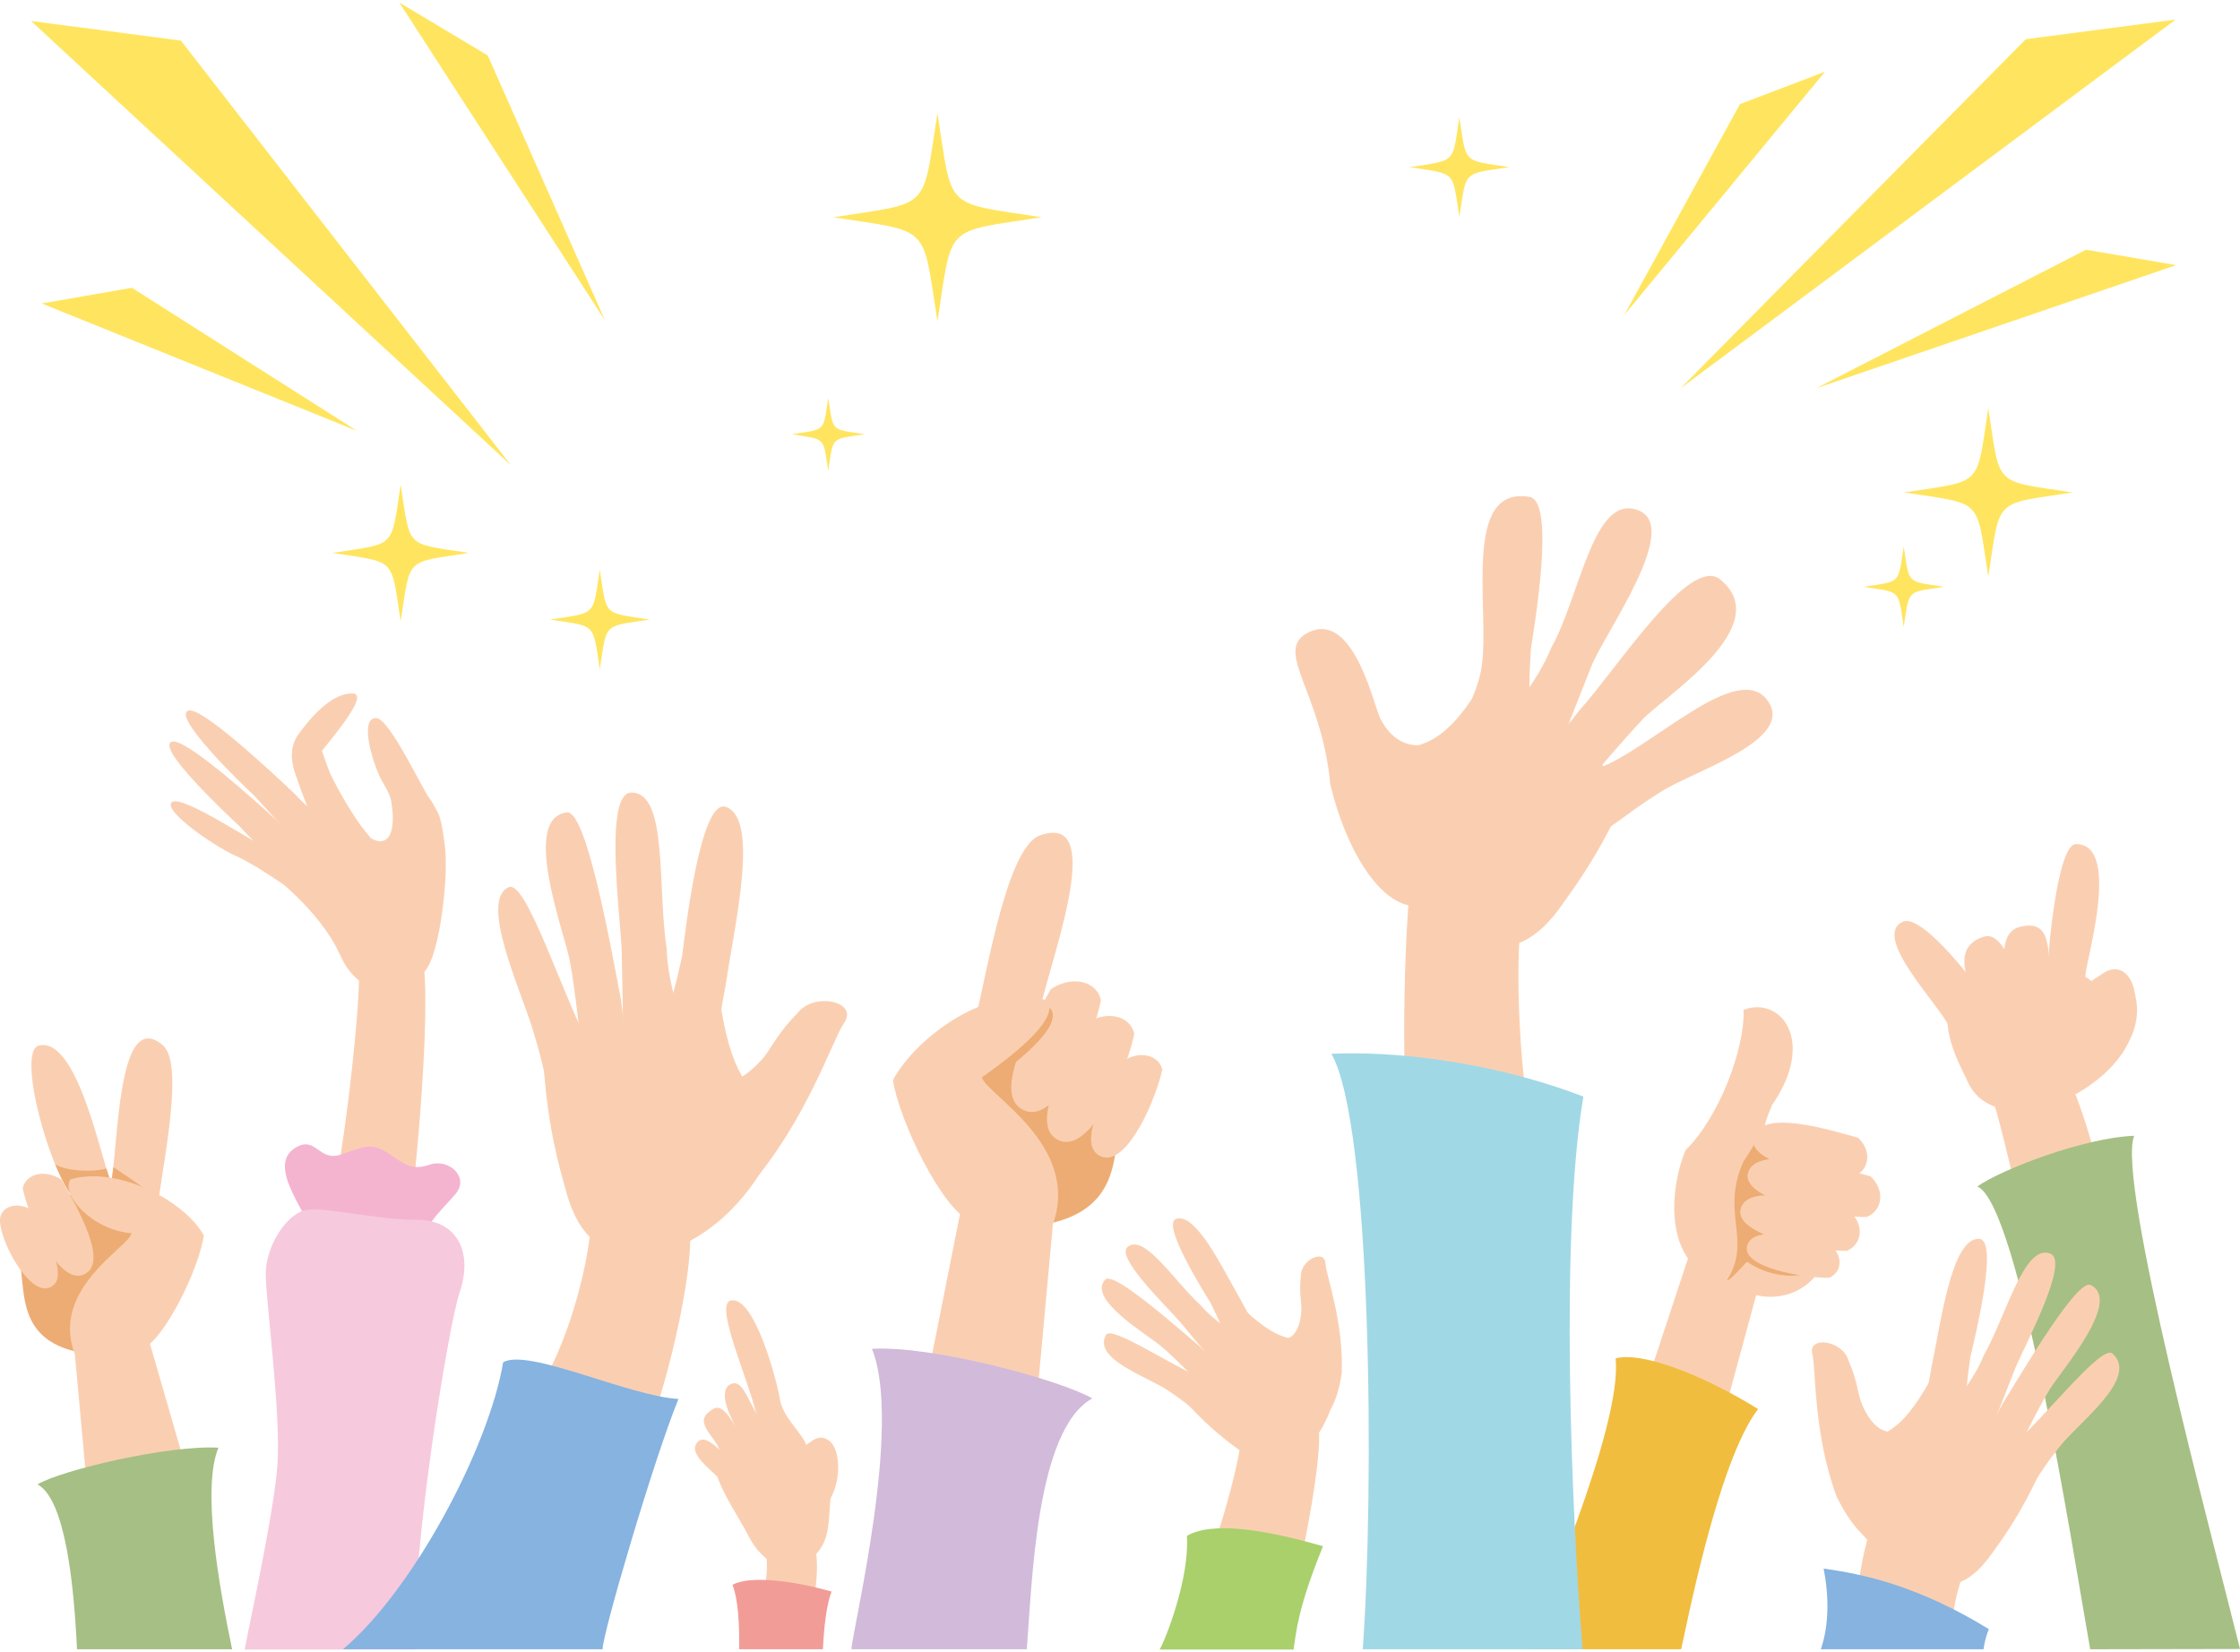 <?xml version="1.0" encoding="utf-8"?>
<!-- Generator: Adobe Illustrator 27.1.1, SVG Export Plug-In . SVG Version: 6.00 Build 0)  -->
<svg version="1.1" id="art" xmlns="http://www.w3.org/2000/svg" xmlns:xlink="http://www.w3.org/1999/xlink" x="0px" y="0px"
	 viewBox="0 0 800 590" style="enable-background:new 0 0 800 590;" xml:space="preserve">
<style type="text/css">
	.st0{fill:#FFE55F;}
	.st1{fill:#EDAC74;}
	.st2{fill:#FACFB1;}
	.st3{fill:#D1BADA;}
	.st4{fill:#A6BF84;}
	.st5{fill:#F4B4D0;}
	.st6{fill:#F7C9DD;}
	.st7{fill:#F1BD3F;}
	.st8{fill:#86B3E0;}
	.st9{fill:#A9D06B;}
	.st10{fill:#F29C97;}
	.st11{fill:#A1D8E6;}
</style>
<polygon class="st0" points="777,7 600.2,138.7 723.5,14 "/>
<polygon class="st0" points="648.6,138.7 745,89.2 777.2,94.7 "/>
<polygon class="st0" points="11.1,7.5 182.5,166.2 64.6,14.5 "/>
<polygon class="st0" points="127.5,153.9 47.1,102.8 14.9,108.4 "/>
<polygon class="st0" points="216.1,114.5 174.2,19.8 142.6,0.9 "/>
<polygon class="st0" points="580.1,112.5 621.4,37.2 651.8,25.6 "/>
<path class="st0" d="M143.1,221.9c3.6-23.1,1.3-20.8,24.4-24.4c-23.1-3.6-20.8-1.3-24.4-24.4c-3.6,23.1-1.3,20.8-24.4,24.4
	C141.7,201.1,139.5,198.8,143.1,221.9"/>
<path class="st0" d="M214.2,239.1c2.6-16.8,1-15.2,17.8-17.8c-16.8-2.6-15.2-1-17.8-17.8c-2.6,16.8-1,15.2-17.8,17.8
	C213.2,223.9,211.6,222.3,214.2,239.1"/>
<path class="st0" d="M521.2,77.5c2.6-16.8,1-15.2,17.8-17.8c-16.8-2.6-15.2-1-17.8-17.8c-2.6,16.8-1,15.2-17.8,17.8
	C520.2,62.3,518.6,60.7,521.2,77.5"/>
<path class="st0" d="M295.8,168.1c1.9-12.3,0.7-11.1,13-13c-12.3-1.9-11.1-0.7-13-13c-1.9,12.3-0.7,11.1-13,13
	C295.1,157.1,293.9,155.9,295.8,168.1"/>
<path class="st0" d="M710.1,206c4.4-28.5,1.6-25.7,30.1-30.1c-28.5-4.4-25.7-1.6-30.1-30.1c-4.4,28.5-1.6,25.7-30.1,30.1
	C708.5,180.3,705.7,177.5,710.1,206"/>
<path class="st0" d="M679.9,224c2.1-13.6,0.8-12.3,14.4-14.4c-13.6-2.1-12.3-0.8-14.4-14.4c-2.1,13.6-0.8,12.3-14.4,14.4
	C679.1,211.7,677.8,210.4,679.9,224"/>
<path class="st0" d="M334.8,114.8c5.5-35.2,2-31.7,37.2-37.2c-35.2-5.5-31.7-2-37.2-37.2c-5.5,35.2-2,31.7-37.2,37.2
	C332.7,83.1,329.3,79.7,334.8,114.8"/>
<path class="st1" d="M400.6,395.2c-3.6,13.9,2.5,37.9-30,42.6c-4,0.8-11.1,2.5-20-6c-1.7-10.5-14.9-30.1-15.8-37.3
	c-1.9-16.2,11.8-12,19.3-28.4C378.9,358.6,403.5,384,400.6,395.2z"/>
<polygon class="st2" points="328,508.4 343.1,432.4 376,437.7 368.9,515.2 "/>
<path class="st2" d="M370.7,364.2c2.3-16.1,26.2-74.9,0.7-65.8c-12.9,4.6-20.1,57.4-24.7,72C350,376.4,365.8,371.5,370.7,364.2z"/>
<path class="st2" d="M388,365.5c-7.5,13.3-21.2,37.2-9.6,41.9c11.5,4.7,24.5-26.3,26.7-38.2C403.6,362.8,395.3,360.7,388,365.5z"/>
<path class="st2" d="M401.1,379c-6.1,10.8-17.2,30.3-7.8,34.1c9.4,3.8,19.9-21.5,21.8-31.1C413.8,376.8,407,375.1,401.1,379z"/>
<path class="st2" d="M375.3,353.3c-7.9,14-21.4,38.5-9.3,43.4s24.9-27.1,27.2-39.5C391.7,350.5,383,348.2,375.3,353.3z"/>
<path class="st1" d="M351.9,387.6c13.3-9.4,27.9-21.5,23.2-27.5c-6.2,0.2-31.5,12.7-44.4,22.5C330.9,386,345.6,391.4,351.9,387.6z"
	/>
<path class="st2" d="M347.1,436.5c5,4.8,22.5,4.6,28.8,1.2c10.5-28.8-24-46.9-25.2-52.9c13.3-9.4,27.9-21.5,23.2-27.5
	c-21.2-6-46.9,13.4-55,28.5C321,399.8,336.3,432.2,347.1,436.5z"/>
<path class="st3" d="M366.7,589.1c1.9-23.2,3.2-78.5,23.4-89.6c-10.9-6.4-56.8-19-78.7-17.7c11.1,27.3-7.2,101.1-7.3,107.3H366.7z"
	/>
<path class="st1" d="M6.7,449c2.9,11.2-2,30.7,24.3,34.5c3.2,0.7,9,2,16.2-4.9c1.4-8.5,12.1-24.4,12.8-30.2
	c1.6-13.1-9.6-9.7-15.6-23C24.3,419.3,4.4,439.9,6.7,449z"/>
<polygon class="st2" points="66.2,523.7 53.3,479.1 26.7,483.4 31.5,535.8 "/>
<path class="st2" d="M39.5,423.3c2.9-12.8,2.1-64.2,18.7-49.9c8.4,7.2-1.6,49.3-2.3,61.6C51.5,438.5,41.1,430.2,39.5,423.3z"/>
<path class="st1" d="M39.5,423.3c0.4-1.6,0.7-3.8,1-6.4c5.1,3.4,11.8,7.9,16.8,11.8c-0.7,4.8-1.2,3.7-1.4,6.4
	C51.5,438.5,41.1,430.2,39.5,423.3z"/>
<path class="st2" d="M22,421.4c6.1,10.8,17.1,30.1,7.8,33.9S10,434,8.1,424.4C9.3,419.2,16.1,417.5,22,421.4z"/>
<path class="st2" d="M11.4,432.3c4.9,8.8,14,24.5,6.3,27.6c-7.6,3.1-18.9-18.5-17.6-25.2C1.1,430.6,6.6,429.2,11.4,432.3z"/>
<path class="st2" d="M39.3,421.3c1.8,4.5,3.1,8-7,10.9C22.1,435,4.6,376,13.8,373.5C27.4,369.9,35.9,413,39.3,421.3z"/>
<path class="st1" d="M39.3,421.3c1.8,4.5,3.1,8-7,10.9c-3.3,0.9-8.8-7.1-12.6-16.3c3.7,2.2,12.3,3,18.3,1.5
	C38.5,419,38.9,420.3,39.3,421.3z"/>
<path class="st2" d="M50,482.4c-4,3.9-18.2,3.7-23.4,1c-8.5-23.3,19.5-38,20.4-42.9c-14.7-1.2-25.6-14.5-21.7-19.3
	c17.2-4.8,40.9,8,47.5,20.1C71.2,452.7,58.8,479,50,482.4z"/>
<path class="st4" d="M27.5,589.1c-1.1-23.4-4.2-53.5-14.1-58.9c8.8-5.2,46.9-14.1,64.6-13.1c-6,14.6,0.2,49.5,4.9,72H27.5z"/>
<path class="st2" d="M99.7,314.5c13.2,11.4,19,20.4,21.9,26.9c4.8,10.8,14.6,15.1,23.2,10.3c12.9-11.2,9.2-17.9,5.2-31.1
	c-6-17.6-17.3-20.5-25.8-22.5C114.6,297.4,98.2,308.7,99.7,314.5z"/>
<path class="st2" d="M67.4,253.8c4.7-1.1,27.6,20,38,29.9c6,6.7,10.9,9,20.2,15c-2.6,3.9-0.2,9.7-7.9,13.7c-3.1-2.2-7.5-5.4-9.9-9.2
	c-3.7-4.4-11-12.4-16.9-18.9C86.3,280.1,60.9,255.4,67.4,253.8z"/>
<path class="st2" d="M113.5,263.6c-1.1-3.7-3.2-6.3-5.8-2.6c-1.8,2.5-4.9,5.7-2.7,14c2.4,7.2,3.3,9.4,5.2,14.2c4,8,9.9,13.5,14,20.9
	c5.6,3.9,7.1-3.2,13.5-8.9c-2.5-0.5-3.7,0.5-6.3-3.1c-5.8-6.7-12.8-19.9-14-23.1C116.3,271.9,114.9,268.2,113.5,263.6z"/>
<path class="st2" d="M61.5,264.9c4.7-1.2,27.9,19.5,38.5,29.2c6.1,6.5,11.1,8.8,20.5,14.6c-2.6,3.9,1.9,10.5-5.7,14.6
	c-3.2-2.2-9.5-6-12-9.7c-3.8-4.3-11.3-12.2-17.3-18.5C80.9,290.8,55.1,266.6,61.5,264.9z"/>
<path class="st2" d="M61.3,286.6c3.4-3.4,31.6,16,44.5,22.4c7.6,4.6,9.4,5.1,14.5,9.5c-1.4,4.5,1.6,2.1-4.6,8.1
	c-5.2-4.3-23.1-17.4-32.2-21.2C75.2,301.4,58.3,289.5,61.3,286.6z"/>
<path class="st2" d="M154.7,287.2c2.3,4.3,2.7,3.6,4.2,15.1s-2.4,44.2-8.8,45.7c-4.3-1.9-28.7-51.7-19.3-49.7
	c7.8,5.9,11.5-0.6,8.4-14.8C142.7,278.1,151.3,280.8,154.7,287.2z"/>
<path class="st2" d="M134.4,256.5c4.8,0.1,16.8,26.3,19.7,29.8s-5.3,9.6-11.6,16.2c-2-7.2,0.1-13.5-5.5-22.5
	C133.6,274.6,127.8,256.2,134.4,256.5z"/>
<path class="st2" d="M128,344.2c1.8,6.9-5.9,78.8-12.1,95.7l29.4,1.8c2.6-12.7,10.3-93.9,4.5-102.9
	C142.6,337.9,126.2,337.6,128,344.2z"/>
<path class="st2" d="M126,247.7c-4.8-0.2-11.6,3.5-19.9,15.3c-4.5,7.7,1.9,16,6.3,8.5C116.1,266.4,132.6,248,126,247.7z"/>
<path class="st5" d="M105.6,409.9c7.4-4.4,8.2,5.4,16.5,2.4s10.9-4.2,17-0.1c5.2,3.4,7.6,6.1,14.4,3.8c6.8-2.3,14.4,4.5,9.1,10.6
	c-5.3,6.1-9.8,9.8-11.4,15.9c-9.1,14.4-34.6,12.7-39.9-0.9C112.1,435.5,94.1,416.7,105.6,409.9z"/>
<path class="st6" d="M110,432.1c-7.4,0.7-15.1,13-15.1,22.9c0,9.8,5.7,51.1,4.1,69.3c-1.5,18.2-10.8,59.6-11.6,64.9h60.8
	c-1.4-34.7,12.2-116.8,15.9-127.4c5-14.5-0.8-26.1-15.2-26.1C134.6,435.7,118.1,431.4,110,432.1z"/>
<path class="st2" d="M615.9,504.3l11.7-43.1c0,0-1.2-6.6-7.7-8.7s-15.8-6.8-15.8-6.8l-15.8,47.9L615.9,504.3z"/>
<path class="st2" d="M642.3,409.9c-2.5-1-12-2.8-12.3-3.6c-0.7-2.1,0.9-7.1,2.9-11.6c15.9-23.1,3-39-10.2-34
	c0.5,14.1-8.9,38.6-20.7,50.1c-6.3,15.1-8,43.9,15.6,47.2c13.4,10,28.1,4.2,32.9-5.5C655,443.6,650.3,413.1,642.3,409.9z"/>
<path class="st1" d="M642.3,409.9c-2.5-1-7.6-5.7-12-5.1c-2.6,0.8-4.9,6.3-7.6,10c-8.4,18.5,3.2,28.1-5.9,42.4
	c0.8,0.6,4.6-4,7.1-6.5c12.6,8.3,24.6,4.3,26.5,1.7C655,443.6,650.3,413.1,642.3,409.9z"/>
<path class="st2" d="M663.6,406.4c-12.3-3.5-34.5-10-37.3-0.3c-2.8,9.6,25.5,14.4,35.9,14.1C667.7,417.9,668.6,411.1,663.6,406.4z"
	/>
<path class="st2" d="M660.9,433c-12.3-3.5-36.5-11-39.2-1.3c-2.8,9.6,27.4,15.3,37.9,15.1C665,444.5,665.9,437.7,660.9,433z"/>
<path class="st2" d="M654.3,445.2c-10-2.9-28.1-8.1-30.3-0.3c-2.3,7.9,20.7,11.7,29.3,11.5C657.6,454.6,658.4,449.1,654.3,445.2z"/>
<path class="st2" d="M668.1,420.2c-12.9-3.7-40.9-11.5-43.8-1.3c-2.9,10.1,31.4,16.1,42.4,15.8C672.4,432.3,673.3,425.2,668.1,420.2
	z"/>
<path class="st7" d="M545.5,589.1c3-9.3,34.1-79.4,31.5-103.9c9.9-2.6,32.2,6.5,50.9,18.1c-14.6,18.8-26.2,80.9-27.5,85.8H545.5z"/>
<path class="st2" d="M695.6,360.6c-1.2,10.8,5.1,21.1,7.1,25.7c4.1,9.2,13.6,11,22.8,10.7c15.9-3.6,30.1-14.4,34.7-24.8
	c1.9-8.5-5.7-14.7-11.9-20.6c-5.4-5.2-10.1-4.4-12.5-4.6C720.8,349.3,697.2,355.5,695.6,360.6z"/>
<path class="st2" d="M722,330.9c9.4-1.9,9.3,5.8,10.1,13.9c1.2,8.2,5.7,14.4,7,19.9c-4.5,1.9-16.4,6.3-16.3,2.1
	c-0.6-5.3-4.9-10-6.2-18.1C714.9,339.9,715.3,332.2,722,330.9z"/>
<path class="st2" d="M741.4,301.5c16,0,4.1,39.8,3.4,46.7c-0.3,5.1-0.9,9.1,1,15.1c-4,5.5-19.7,5.1-18.6,1c4.6-9.2,3.1-9.1,4.1-17.3
	C731.3,341.1,734.7,301.5,741.4,301.5z"/>
<path class="st2" d="M708.8,334.5c4.8-1.3,9,6.3,13.5,18.9c2.1,8,2.2,12.2,2.9,17c-0.5,2.8,3.6,3.7-5.2,8.6c-4,0.9-6.2-4-6.6-5.9
	c-1.2-5.2-6.4-11.1-8.8-17.6C702.4,349.1,697.3,337.8,708.8,334.5z"/>
<path class="st2" d="M679.6,329.2c6.9-3.2,28.5,24,34.6,36c1.1,2,3.6,6,4.9,8.5c2.2,6.2-9.4,9.9-13.3,6.6c-3.3-5.1-6.6-7.6-9.8-13.9
	C691.8,358.1,668.4,334.4,679.6,329.2z"/>
<path class="st2" d="M762.2,353.6c0.9,4.1,3.1,11.9-4.2,22.2c-10.7,12.6-16.3,13.4-19.7,11.7c-1.1-4.2-10.3-15-2.9-27.6
	c3.2-3,7.2-6.9,15.5-12.1C756.4,343.9,760.9,347.6,762.2,353.6z"/>
<path class="st2" d="M711.1,391.6c2.7,4.8,10.1,40.7,14.5,54.8c5.9,18,24,1.7,29.7-1.1c-0.5-10.1-12.4-57.1-18.6-62.8
	C731.2,383.2,708.5,387,711.1,391.6z"/>
<path class="st4" d="M746.5,589.1c-6.1-34.2-25.2-158.8-40.3-165.3c8.3-6,38.3-17.5,56-18.1c-6.4,15.8,27.6,142.1,37.8,183.3
	L746.5,589.1z"/>
<path class="st2" d="M729.3,524.1c-7.6,17.1-14.5,26-17.9,30.8c-6.9,9.8-13.9,13.1-23.6,11.1c-15.8-6.9-28-21.7-30.1-34.4
	c0.3-10,10.1-15.7,18.2-21.4c7.2-5,13.1-16.6,15.6-21C701.1,502.5,729,518,729.3,524.1z"/>
<path class="st2" d="M732.3,447.8c-9.4-3.8-15.7,22-23.8,36.3c-3.5,9.1-12.3,18.8-15.2,24.8c4.2,3,15.6,10.1,16.6,5.3
	c2.1-5.9,6.5-17,10-25.9C724.3,478.4,739,450.5,732.3,447.8z"/>
<path class="st2" d="M706.8,442.5c-9.8-0.4-13.5,29.4-16.8,44.8c-1,5.8-2,12.8-5.6,19.3c2.7,7,19.5,9.3,19.4,4.4
	c-2.4-11.3-1.4-16.8-0.1-26.3C705.3,477.9,714,442.7,706.8,442.5z"/>
<path class="st2" d="M746.7,459c-4.7-2.4-23.3,29.1-31.6,42.6c-4.4,8.7-6.7,10.8-8.7,16.2c-0.2,3.3-4.8,3.5,3.2,10.7
	c4,1.7,7.6-3.4,8.6-5.5c2.7-5.7,9.5-19.6,13.7-26.5C736.1,489.6,758,464.7,746.7,459z"/>
<path class="st2" d="M754.5,483.5c-3.9-3.6-24.6,23.4-36.6,33.6c-1.7,2-3.7,3-5.8,5.6c-4.1,6.7,7.3,12.9,12.3,9.8
	c6.4-9.2,5.7-8.8,10.9-15.4C741.9,508.4,764.2,492.3,754.5,483.5z"/>
<path class="st2" d="M647.3,483.9c1.3,5.1,0.3,28.2,8.6,50.6c7.9,16.3,17,20,21.1,18.6c2.3-4.6,7.6-37.4-0.7-42
	c-4.4,1.4-9.2-3.4-11.9-11.1c-1.4-5.1-1.4-7.5-4.3-14.2C658,478.7,645.4,476.9,647.3,483.9z"/>
<path class="st2" d="M701.5,560.3c-1.8,7-4,11.6-4.3,21.9c-4.5-0.1-26-3-34.2-4.7c0.4-11.6,1.8-20.8,4.6-29.9
	C674.9,546.7,703.3,553.6,701.5,560.3z"/>
<path class="st8" d="M650.3,589.1c3-8.8,2.9-19.1,1-28.8c15.7,2.1,34.8,6.8,59,21.6c-1.5,3.7-1.9,7.2-1.9,7.2H650.3z"/>
<path class="st2" d="M423.1,500.4c9.6,10.7,16.8,15.5,20.4,18.2c7.4,5.5,13.3,6.3,19.9,2.4c9.9-8.9,15.2-22.6,13.7-32.3
	c-2.6-7.2-11.1-9-18.4-11.2c-6.4-1.9-13.6-9-16.4-11.6C438.6,477.8,421.9,495.9,423.1,500.4z"/>
<path class="st2" d="M402.7,445.4c6-5,16.7,12.3,26.1,20.8c4.8,5.8,13.5,10.8,17,14.5c-2.4,3.2-9,11.1-10.9,7.9
	c-2.9-3.8-8.8-10.8-13.5-16.5C415.8,465.8,398.4,449,402.7,445.4z"/>
<path class="st2" d="M420,435.4c7.1-2.6,16.9,18.2,23,28.7c2.2,4,4.5,8.9,8.7,12.7c-0.3,5.8-12,11.5-13.1,7.9
	c-0.9-8.8-3-12.6-6.2-19.2C429.6,460.9,414.8,437.3,420,435.4z"/>
<path class="st2" d="M394.8,457c2.9-2.9,24,15.7,33.3,23.6c5.3,5.3,7.5,6.3,10.2,9.7c0.9,2.4,4.4,1.4,0.3,8.5
	c-2.5,2.2-6.4-0.7-7.6-2c-3.3-3.5-11.6-12-16.4-16C409.9,476.8,387.9,463.9,394.8,457z"/>
<path class="st2" d="M395,476.8c2-3.5,23.6,11.2,34.8,15.7c1.7,1.1,3.4,1.3,5.6,2.7c4.6,3.9-2.2,11.2-6.6,10.1
	c-6.8-5.2-6.3-5-11.6-8.6C410.2,491.9,390.1,485.5,395,476.8z"/>
<path class="st2" d="M473.4,451.4c0.2,4.1,6.5,20.7,5.8,39c-1.9,13.8-7.6,18.7-10.9,18.7c-2.8-2.8-14.5-25.5-9.5-30.9
	c3.5,0,5.9-4.7,6-10.9c-0.2-4.1-0.8-5.8-0.2-11.4C464.3,450.2,473.1,445.8,473.4,451.4z"/>
<path class="st2" d="M443.2,513.4c0.3,5.5-8.7,41-16,53c6.9,6.7,25.5,11.9,31.9,11.9c3.9-9.3,14.5-61.5,11.5-69.3
	C465.3,507.2,442.9,508.1,443.2,513.4z"/>
<path class="st9" d="M414.2,589.1c1.8-2.9,10.7-25.1,9.7-40.5c8.8-5.2,27.4-2.4,48.6,3.7c-9,22.1-9.6,30.7-10.5,36.9h-47.8V589.1z"
	/>
<path class="st2" d="M255.7,526c2.6,8.3,8.5,16.4,11.6,22.6c4.2,8.2,10.8,12.5,18.2,10.7c11.9-5.9,10-14.7,11.2-24.5
	c-1.1-14.5-9-14.2-15-17.3C274.6,515,254.1,521,255.7,526z"/>
<path class="st2" d="M261.2,494.3c3.5-1.3,5.1,3.6,8.6,10c2.8,6.4,5.9,9.4,11.3,16c-2.9,2.2-2.5,7.2-9.2,8.2
	c-1.8-2.4-4.2-5.8-5.1-9.2c-1.7-4.1-2.5-6-5.3-12.2C259.2,502.8,257.1,495.8,261.2,494.3z"/>
<path class="st2" d="M261.1,464.5c-6.7,1.2,8,32,9.5,43.2c1.5,6.8,4.8,12.1,6.4,18.5c3.5,4.1,6.4,7,12.4,3.9c0-3-0.1-10.2-1.3-13.5
	c-1.1-4.3-8.1-9.7-9.5-16.4C278,495.3,269.8,462.9,261.1,464.5z"/>
<path class="st2" d="M253,504.5c2.9-2.4,4.8-3.5,10.4,6.2c2.9,6.3,6.1,9.2,11.6,15.8c-2.8,2.3-1.1,8.3-7.7,9.4
	c-1.8-2.4-5.6-6.8-6.5-10.1c-1.7-4.1-1.8-3.6-4.7-9.8C253.5,511.8,248.9,507.8,253,504.5z"/>
<path class="st2" d="M249.2,515c2.6-2.7,6.7,1.6,14.7,9.5c4.5,5.3,5.7,6.1,8.4,10.5c0.6,3.2-2,5.8-4.3,3.7
	c-2.8-4.5-7.8-7.2-11.9-11.3C252.6,523.9,245.6,518.7,249.2,515z"/>
<path class="st2" d="M296,514.5c4.5,3.2,4.5,15.6-0.2,21.9s-6.8,9.5-10.2,4.5c-2.6-2.6-7.3-17.4-1.3-22.9
	C288.5,517.1,291.3,511.2,296,514.5z"/>
<path class="st2" d="M273.4,554.2c1.2,5.4,0.4,15.3-4.8,28.4c0,0,13.9-0.9,20.2-2c2.3-9.9,5-24.9,0.7-32.1
	C282.5,534.7,272.2,549,273.4,554.2z"/>
<path class="st10" d="M264,589.1c0.1-9.1-0.4-18-2.4-23c5.8-3.4,21.5-1.6,35.4,2.4c-1.8,4.5-2.7,12.4-3.1,20.6H264z"/>
<path class="st2" d="M580.9,283.4c-9.8,22.2-18.7,33.6-23.1,39.9c-8.9,12.7-18,17-30.5,14.4c-20.5-9-36.2-28.1-38.9-44.5
	c0.4-13,6.8-23.4,19.1-27.3c13.1-4.2,21.4-21.8,24.7-27.4C544.3,255.4,580.5,275.6,580.9,283.4z"/>
<path class="st2" d="M585.4,182.4c-16.4-6.9-21,30.7-31.5,49.2c-4.6,11.8-15.9,24.3-19.7,32.1c5.4,3.8,20.2,13.1,21.5,6.9
	c2.7-7.6,8.4-22,13-33.5C574.4,224.3,600,188.6,585.4,182.4z"/>
<path class="st2" d="M546.3,177.5c-24.1-4.2-14.4,39.2-17,59.5c-0.7,7.6-5.4,16.7-9.3,25.4c4.2,8.8,30.2,10,29.6,3.7
	c-4.3-14.3-3.5-21.5-2.9-33.9C548,223.4,555.6,179.2,546.3,177.5z"/>
<path class="st2" d="M614.4,207c-10.9-9-36.6,31.5-50.3,46.7c-7.6,10-11.1,12.2-14.9,18.5c-1,4.1-7,3.3,1.5,14.3
	c4.7,3.1,14.4-3.8,16.1-6.3c4.7-6.6,12.5-15.2,19.5-22.9C593.2,249.5,634.9,223.8,614.4,207z"/>
<path class="st2" d="M631.4,250.4c-10.6-15.2-41.6,17.1-60.7,24.1c-2.9,1.7-4.4,2.5-8.1,4.8c-7.9,6.3,3.1,18.9,10.6,17.4
	c11.8-8.3,10.8-8.1,20-13.9C605.2,275.2,641.1,264.4,631.4,250.4z"/>
<path class="st2" d="M466.9,226.1c-12.1,6.5,5.2,21.2,8.2,54.1c5.6,23.3,17.7,43.5,30.8,43.5c2.4-6.3,20.3-55.1,9-60
	c-9.1,5.2-17.5,2.1-22.1-7.4C490.2,250.1,482.8,217.6,466.9,226.1z"/>
<path class="st2" d="M543.3,330.9c-2.1,8.2-1.3,59.9,6,80c-7.1,5-35.8,4-45.4,2c-3.1-15.1-3.2-66.7-0.3-96.9
	C512.1,315,545.4,323,543.3,330.9z"/>
<path class="st11" d="M486.7,589.1c4.1-57,3.3-187.2-11.2-212.7c20.5-1,55.9,2.2,90,15.3c-8.4,49.3-4.3,147.8-0.3,197.4H486.7z"/>
<path class="st2" d="M194,378.4c1.5,24.6,5.9,38.7,7.9,46.2c4,15.2,11.1,22.5,24,24.5c22.7-1.3,39-18.3,47.3-32.9
	c4.2-12.5,0.3-19.6-7.2-30.3c-6.6-9.4-8.5-26.5-9.6-33C238.8,364.7,197.2,371.1,194,378.4z"/>
<path class="st2" d="M225.4,283.1c13.3-0.3,9.3,34.2,12.7,55.6c0.2,12.9,6.5,28.8,7.3,37.5c-6.5,1.7-23.9,5.3-22.9-1.1
	c0.1-8.2-0.2-23.9-0.5-36.5C221.2,324.4,215.9,283.3,225.4,283.1z"/>
<path class="st2" d="M259.2,288.2c12.2,4.1,3.1,42.3,0.1,62.9c-1.4,7.7-3.4,16.7-2,26.3c-6.5,7.4-28.3,2.5-25.9-3.5
	c8.1-12.8,9.4-20,12.2-32.3C244.8,332.5,250.1,285.2,259.2,288.2z"/>
<path class="st2" d="M202.5,290.2c6.9-0.8,15.4,46.6,19.3,67c1.4,12.7,3.3,16.4,3.3,24c-1.3,4.1,4.3,6.6-8.8,11.7
	c-5.7,0.3-7.9-7.7-8-10.8c-0.7-8.2-2.8-28.4-4.8-38.9C201.5,332.8,185.9,292.1,202.5,290.2z"/>
<path class="st2" d="M181.7,316.9c6.4-2.8,19.6,40.1,29.7,58.2c1.1,3.3,3.2,5.3,4.6,9.5c1.9,10.1-14.9,12.6-19.6,6.5
	c-3.6-14.2-3.1-13.4-6.3-23.9C185.8,353.3,171.1,321.5,181.7,316.9z"/>
<path class="st2" d="M301.4,365.5c-4,5.7-13.3,34.7-33.8,58.3c-17.2,16.4-30.2,16.9-34.5,13.3c-0.8-6.8,7.8-49.5,20.1-51.4
	c4.7,3.7,12.8,0,19.7-8.2c4.1-5.6,5.1-8.6,11.8-15.5C290.6,354.1,306.9,357.7,301.4,365.5z"/>
<path class="st2" d="M211,434.6c0.5,9.4-5.7,40.6-18.2,61.1c9.1,14.1,27.4,16.2,38.4,16.2c6.7-15.9,19.3-65.9,14.1-79.3
	C236.3,429.6,211,434.6,211,434.6z"/>
<path class="st8" d="M122.5,589.1c25.2-21.2,52.1-72.2,57.2-102.5c8.8-5.2,44.9,12.1,62.6,13.1c-9,22.1-27.2,84.3-27.1,89.4H122.5z"
	/>
</svg>
